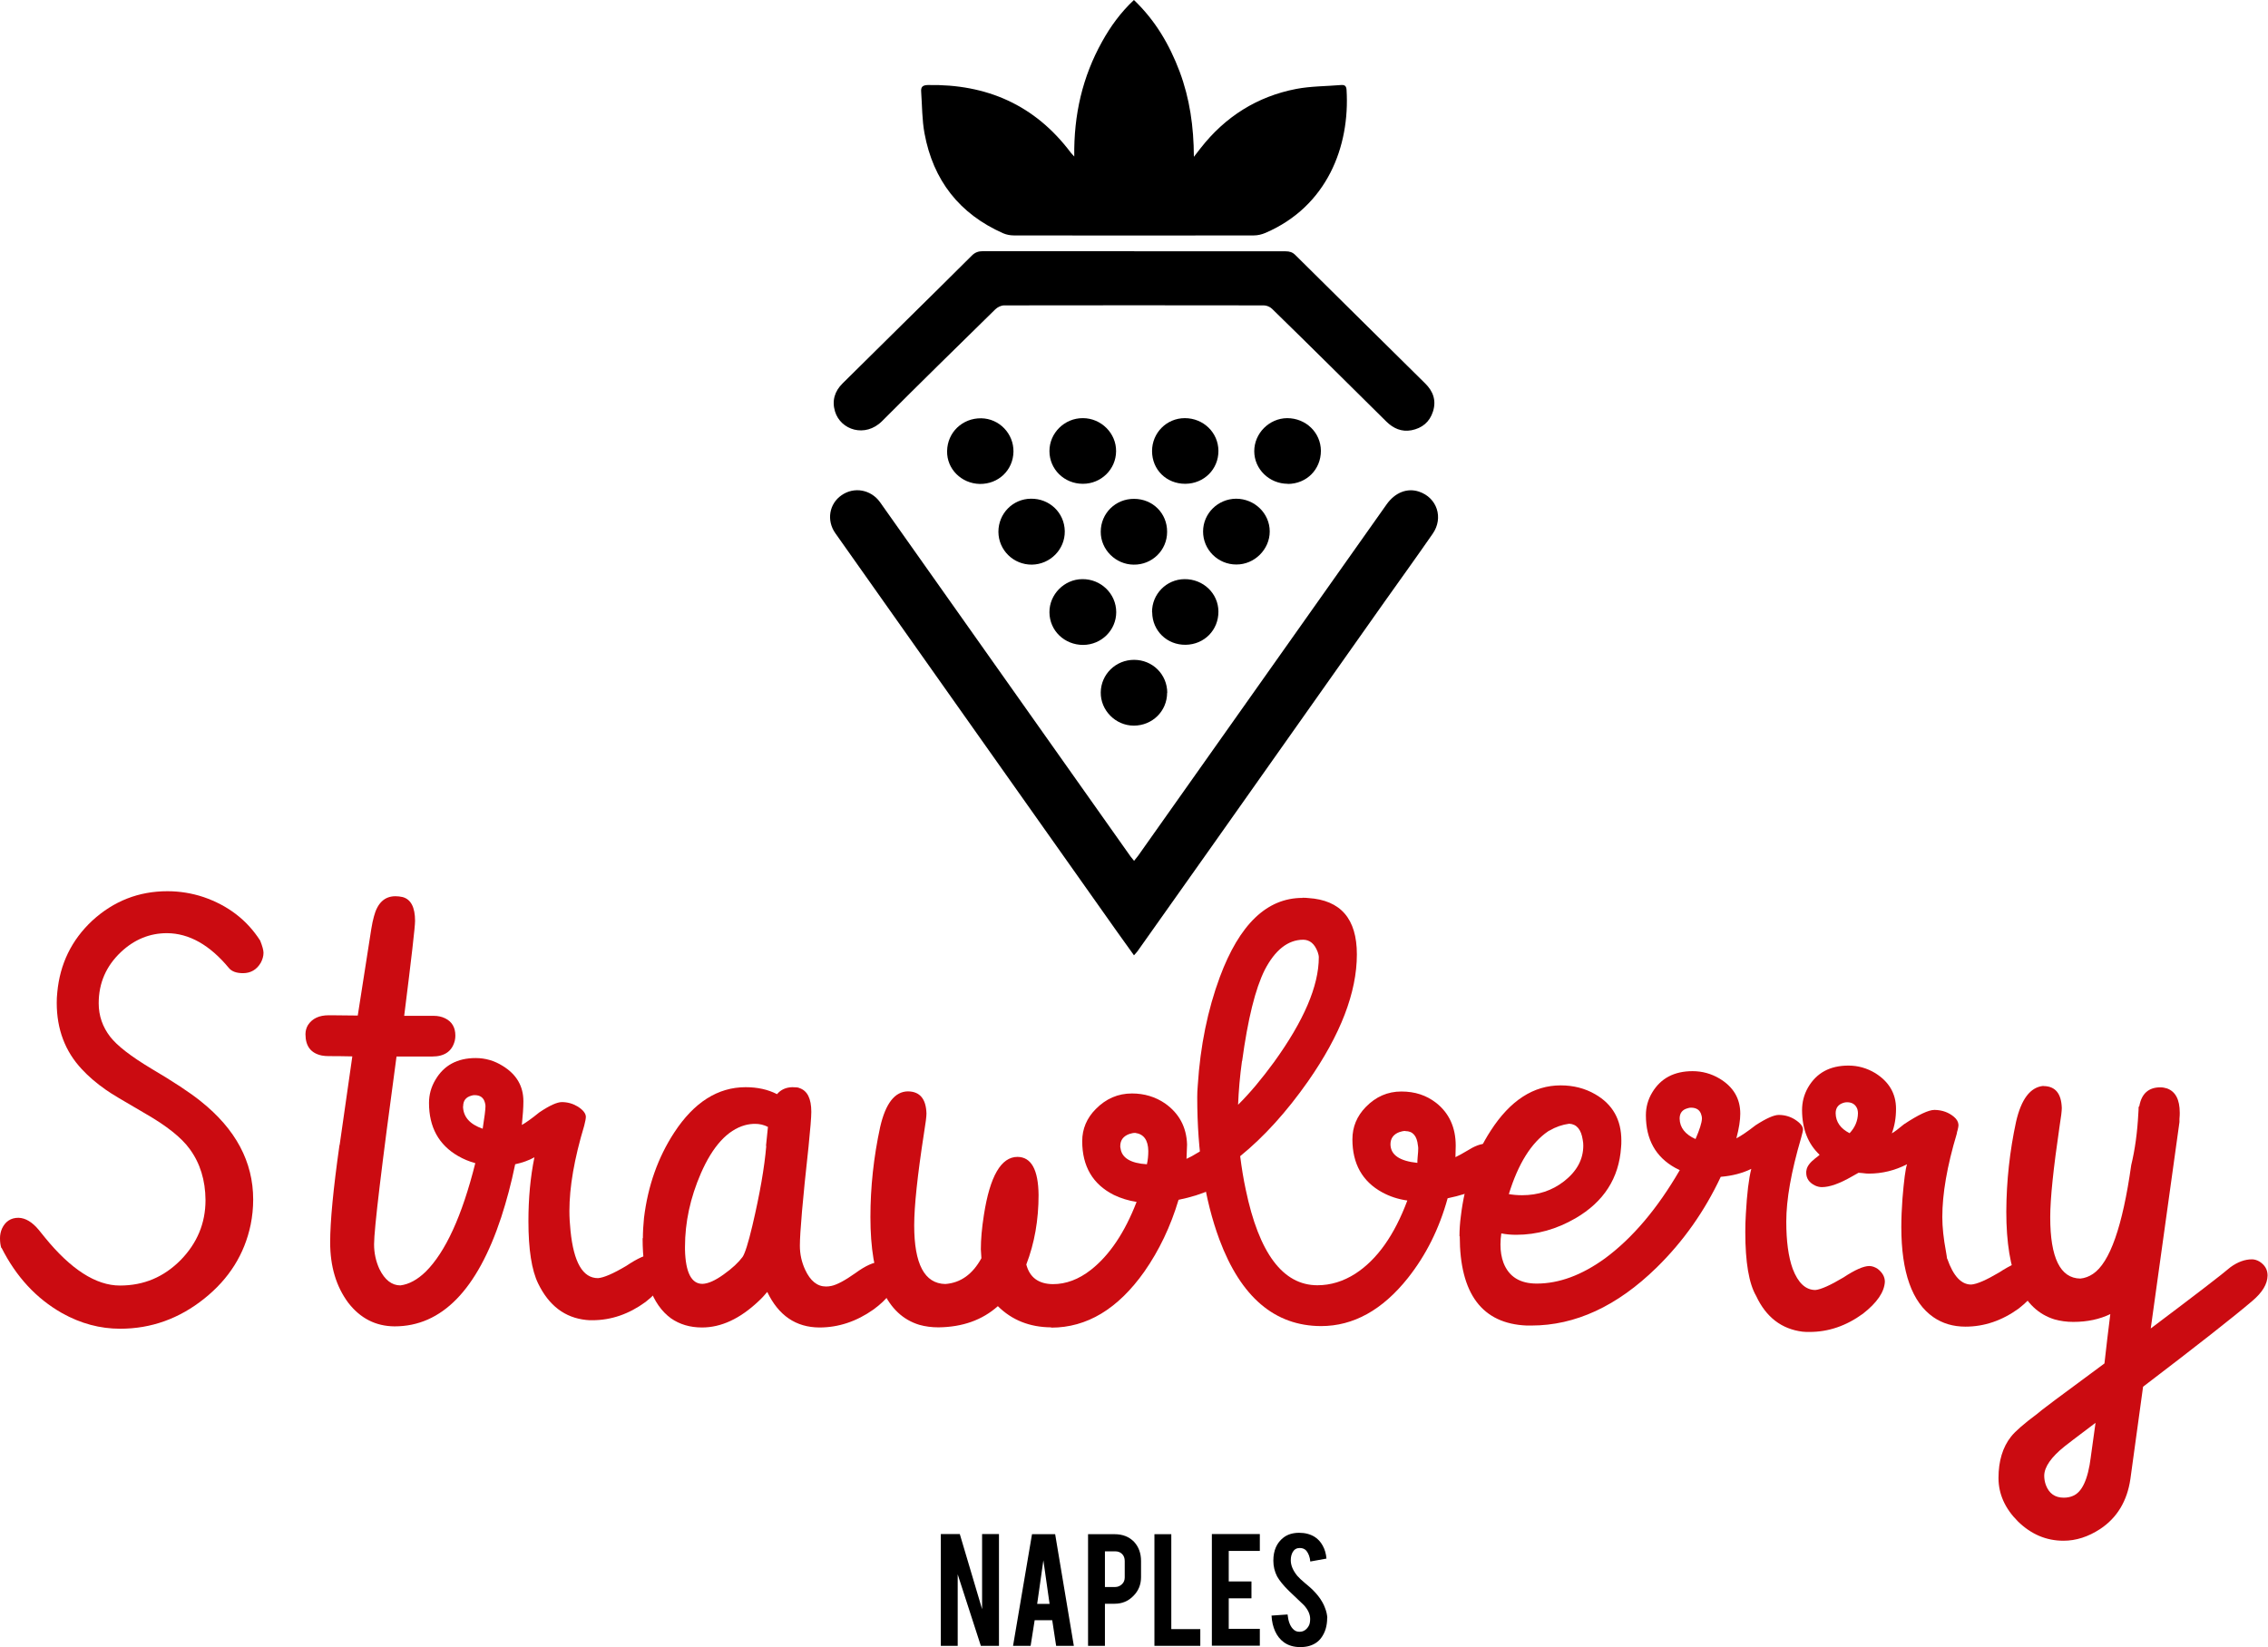 <?xml version="1.0" encoding="UTF-8"?>
<svg id="Layer_2" xmlns="http://www.w3.org/2000/svg" viewBox="0 0 162.67 118.17">
  <defs>
    <style>
      .cls-1 {
        fill: #cb0b11;
      }
    </style>
  </defs>
  <g id="Layer_4">
    <g>
      <path class="cls-1" d="M.1,89.55c-.07-.2-.1-.44-.1-.72,0-.24.05-.47.14-.68.24-.52.64-.78,1.18-.78.51.01,1,.31,1.47.88.15.19.29.36.42.52,1.87,2.3,3.67,3.46,5.39,3.46s3.15-.61,4.36-1.83c1.18-1.21,1.78-2.64,1.78-4.3-.01-1.43-.39-2.65-1.13-3.66-.59-.82-1.65-1.66-3.16-2.53-1.59-.92-2.54-1.49-2.84-1.71-.69-.48-1.27-.98-1.74-1.49-1.2-1.28-1.8-2.87-1.8-4.76,0-.24.01-.49.04-.76.19-2.03,1.02-3.75,2.51-5.14,1.53-1.4,3.32-2.11,5.39-2.11.88,0,1.75.14,2.59.42,1.75.6,3.11,1.64,4.06,3.12.16.4.24.69.24.88,0,.24-.07.48-.2.72-.29.49-.72.74-1.27.74-.48,0-.82-.13-1.02-.38-1.37-1.65-2.85-2.48-4.43-2.49-1.24,0-2.34.45-3.3,1.35-1.07,1.01-1.6,2.23-1.6,3.68,0,.9.28,1.7.83,2.41.5.64,1.48,1.4,2.93,2.27,1.59.94,2.78,1.72,3.56,2.35,2.51,2,3.76,4.35,3.76,7.05,0,.6-.06,1.2-.18,1.8-.44,2.12-1.55,3.89-3.33,5.31-1.8,1.44-3.81,2.16-6.03,2.16-1.44,0-2.83-.37-4.17-1.12-1.85-1.05-3.29-2.61-4.34-4.69Z"/>
      <path class="cls-1" d="M24.36,82.15l.91-6.36c-.52-.01-1.09-.02-1.7-.02-.16,0-.32-.01-.48-.04-.79-.16-1.18-.67-1.18-1.53,0-.24.06-.46.18-.66.31-.47.8-.7,1.49-.7h.18c.73.01,1.37.02,1.9.02l.97-6.21c.06-.36.12-.66.19-.9.25-.96.76-1.45,1.54-1.45.18,0,.35.02.52.06.59.16.89.73.89,1.71,0,.42-.26,2.68-.78,6.81h2.11c.31,0,.59.06.83.18.49.24.73.66.73,1.24,0,.11-.01.23-.04.36-.19.76-.73,1.14-1.63,1.14h-2.55c-1.07,7.89-1.61,12.38-1.61,13.47,0,.63.13,1.22.38,1.77.39.79.89,1.18,1.51,1.18.62-.08,1.22-.41,1.81-.98,1.42-1.41,2.61-4,3.56-7.79-.44-.12-.85-.29-1.23-.51-1.39-.8-2.09-2.07-2.09-3.81,0-.59.15-1.14.46-1.66.61-1.04,1.57-1.56,2.89-1.56.69,0,1.34.19,1.93.56,1,.61,1.49,1.46,1.49,2.54,0,.44-.04,1.01-.11,1.7.3-.17.72-.47,1.25-.9.74-.5,1.28-.74,1.62-.74.41,0,.79.11,1.14.32.39.25.58.5.58.74,0,.12-.04.33-.12.64-.71,2.36-1.06,4.39-1.06,6.11,0,.47.03.94.08,1.43.23,2.26.88,3.39,1.97,3.39.41-.03,1.09-.32,2.03-.88.82-.55,1.43-.82,1.83-.82.19,0,.38.06.58.18.36.25.54.57.54.94-.04.74-.56,1.5-1.57,2.29-1.19.87-2.46,1.31-3.82,1.31-.15,0-.29,0-.44-.02-1.53-.16-2.67-1.03-3.44-2.61-.47-.96-.7-2.46-.7-4.48,0-1.63.14-3.16.43-4.58-.41.23-.87.39-1.38.5-.28,1.37-.62,2.63-1,3.8-1.72,5.22-4.27,7.83-7.65,7.83-1.36-.01-2.46-.58-3.32-1.69-.87-1.17-1.3-2.61-1.3-4.34,0-1.49.22-3.82.67-6.99ZM33.21,79.37c.01.75.48,1.29,1.41,1.61.13-.83.2-1.37.2-1.61,0-.08-.01-.17-.04-.26-.09-.36-.34-.54-.74-.54-.07,0-.15.01-.24.04-.39.11-.58.36-.58.76Z"/>
      <path class="cls-1" d="M46.11,88.83c0-.45.03-.94.08-1.45.28-2.3,1-4.34,2.17-6.13,1.42-2.17,3.13-3.25,5.12-3.25.86,0,1.61.17,2.25.5.27-.32.64-.49,1.1-.5.27,0,.43.02.5.06.58.19.86.76.86,1.71,0,.39-.07,1.22-.2,2.51-.42,3.8-.62,6.17-.62,7.09,0,.62.13,1.19.38,1.73.37.8.87,1.2,1.49,1.2.12,0,.25-.01.38-.04.4-.08.98-.39,1.73-.92.74-.54,1.33-.8,1.77-.8.17,0,.35.06.54.18.39.27.58.62.58,1.06-.04.7-.57,1.42-1.59,2.17-1.22.86-2.51,1.29-3.88,1.29-1.69-.01-2.93-.86-3.74-2.55-.19.23-.4.46-.64.68-1.33,1.25-2.67,1.87-4.04,1.87-.86,0-1.6-.22-2.23-.66-1.35-.99-2.03-2.9-2.03-5.74ZM54.94,82.22l.14-1.37c-.29-.15-.6-.22-.92-.22-.24,0-.49.03-.74.1-1.24.35-2.3,1.5-3.15,3.45-.76,1.75-1.14,3.51-1.14,5.28v.2c.04,1.63.46,2.45,1.25,2.45.41-.01.92-.24,1.53-.68.62-.44,1.06-.86,1.35-1.25.17-.25.41-1,.7-2.23.54-2.29.87-4.2,1-5.74Z"/>
      <path class="cls-1" d="M75.39,95.23c-1.54-.01-2.81-.52-3.82-1.52-1.12,1-2.54,1.5-4.26,1.52-.48,0-.94-.06-1.37-.18-2.34-.71-3.51-3.29-3.51-7.73,0-2.14.23-4.3.7-6.47.39-1.69,1.05-2.54,1.99-2.55.86.01,1.3.54,1.33,1.59,0,.22-.06.69-.18,1.42-.47,3.04-.7,5.24-.7,6.6,0,2.78.74,4.18,2.23,4.21,1.1-.08,1.96-.7,2.59-1.85l-.04-.64c0-.7.07-1.52.22-2.47.43-2.77,1.23-4.16,2.41-4.16.99.01,1.49.92,1.51,2.73,0,1.8-.29,3.46-.88,4.99.24.93.88,1.4,1.91,1.41.94,0,1.85-.34,2.73-1.03,1.33-1.05,2.42-2.67,3.27-4.87-.59-.09-1.13-.26-1.63-.5-1.51-.76-2.27-2.05-2.27-3.86,0-.88.33-1.66.98-2.31.73-.74,1.59-1.11,2.59-1.11.88,0,1.68.24,2.38.72,1,.71,1.53,1.69,1.57,2.94l-.04,1.03c.23-.1.52-.26.86-.47.52-.32.95-.47,1.29-.47.19,0,.37.05.56.16.45.25.68.63.68,1.14,0,.31-.11.6-.34.88-.62.76-1.82,1.33-3.62,1.7-.57,1.91-1.39,3.63-2.46,5.16-1.9,2.68-4.12,4.01-6.67,4.01ZM81.41,81.28c-.13,0-.27.03-.42.08-.43.16-.64.45-.64.87,0,.05,0,.11.02.16.09.68.72,1.07,1.89,1.14.07-.3.1-.62.1-.95-.01-.79-.33-1.22-.94-1.3Z"/>
      <path class="cls-1" d="M93.42,64.41c.13,0,.27,0,.42.02,2.32.15,3.48,1.49,3.48,4.04,0,2.73-1.17,5.77-3.51,9.12-1.53,2.18-3.15,3.97-4.86,5.36.11.86.24,1.66.4,2.4.95,4.57,2.67,6.86,5.14,6.86.95,0,1.86-.28,2.72-.83,1.56-1.01,2.8-2.76,3.73-5.25-.66-.09-1.26-.29-1.81-.59-1.42-.78-2.13-2.05-2.13-3.8,0-.89.32-1.66.96-2.32.72-.74,1.57-1.11,2.55-1.11s1.79.27,2.49.81c.94.74,1.41,1.77,1.41,3.08-.01.54-.02.81-.02.82.23-.11.51-.26.84-.46.52-.33.96-.5,1.31-.5.19,0,.38.05.56.16.44.24.66.62.66,1.15,0,.31-.11.6-.34.89-.62.77-1.81,1.34-3.59,1.71-.6,2.18-1.55,4.08-2.85,5.72-1.83,2.3-3.91,3.45-6.23,3.45-3.32-.01-5.75-2.08-7.29-6.21-1.06-2.86-1.59-6.27-1.59-10.22,0-.23.01-.52.04-.86.18-2.81.71-5.4,1.58-7.75,1.41-3.79,3.38-5.68,5.93-5.68ZM89.08,76.13c-.15,1.08-.24,2.13-.28,3.13.85-.84,1.7-1.86,2.57-3.05,2.14-2.96,3.22-5.47,3.22-7.53,0-.11-.03-.23-.08-.38-.22-.59-.57-.88-1.05-.88-1.09.01-2.01.74-2.75,2.17-.67,1.34-1.21,3.52-1.62,6.54ZM100.79,81.14c-.13,0-.27.03-.42.08-.43.16-.64.46-.64.88.01.76.66,1.2,1.93,1.33,0-.09,0-.23.02-.42.03-.28.04-.48.04-.6,0-.07,0-.14-.02-.22-.07-.7-.37-1.04-.9-1.04Z"/>
      <path class="cls-1" d="M104.68,88.69c0-.45.03-.94.1-1.45.27-2.29.98-4.33,2.14-6.12,1.4-2.17,3.07-3.25,5.02-3.25.91,0,1.74.21,2.48.64,1.25.72,1.87,1.83,1.87,3.31,0,.16,0,.33-.02.5-.15,2.21-1.24,3.9-3.26,5.08-1.36.79-2.78,1.19-4.26,1.19-.36,0-.72-.03-1.07-.1-.04.27-.06.53-.06.8,0,.48.07.92.22,1.32.39.99,1.18,1.48,2.38,1.48,1.6,0,3.23-.6,4.9-1.81,1.99-1.47,3.77-3.59,5.36-6.33-.11-.05-.21-.11-.32-.16-1.41-.78-2.11-2.04-2.11-3.78,0-.58.15-1.13.46-1.64.61-1.01,1.57-1.52,2.89-1.52.69,0,1.34.18,1.93.53,1,.6,1.49,1.44,1.49,2.52,0,.47-.09,1.05-.28,1.77.33-.17.79-.48,1.38-.94.77-.5,1.32-.74,1.66-.74.42,0,.81.11,1.16.33.39.25.58.49.58.72,0,.08-.05.28-.14.61-.71,2.42-1.06,4.41-1.06,5.99,0,1.4.15,2.53.46,3.39.39,1.02.93,1.52,1.63,1.52.4-.04,1.07-.34,2.01-.9.83-.55,1.45-.82,1.85-.82.2,0,.4.07.6.2.35.27.52.58.52.93-.04.74-.56,1.5-1.57,2.29-1.21.88-2.48,1.31-3.84,1.31-.16,0-.33,0-.5-.02-1.5-.19-2.61-1.04-3.32-2.56-.52-.89-.78-2.42-.78-4.59,0-.41.01-.85.04-1.3.08-1.46.21-2.53.39-3.23-.63.31-1.36.5-2.19.57-1.16,2.47-2.69,4.64-4.6,6.51-2.84,2.78-5.84,4.16-8.99,4.16h-.32c-3.2-.13-4.81-2.27-4.81-6.41ZM111.13,81.11s-.06.03-.1.06c-1.2.82-2.14,2.32-2.81,4.5.28.05.6.08.95.08,1.15,0,2.15-.33,3.01-1,.92-.72,1.38-1.57,1.38-2.56,0-.13-.01-.27-.04-.41-.11-.74-.43-1.13-.97-1.16-.5.07-.97.23-1.41.49ZM120.47,80.25c.01.65.4,1.14,1.14,1.47.29-.67.45-1.16.46-1.47,0-.08-.01-.16-.04-.25-.09-.35-.34-.53-.74-.53-.08,0-.16.01-.24.04-.39.1-.58.35-.58.74Z"/>
      <path class="cls-1" d="M139.65,90.28s0,.03.02.04c.43,1.23,1,1.84,1.71,1.84.42-.03,1.08-.32,2.01-.87.83-.54,1.45-.81,1.87-.81.2,0,.4.07.6.2.35.27.52.57.52.92-.05.73-.58,1.49-1.59,2.28-1.2.87-2.48,1.3-3.82,1.3-.88,0-1.65-.23-2.3-.68-1.53-1.06-2.3-3.22-2.3-6.47,0-.64.03-1.31.08-2.01.11-1.35.22-2.18.33-2.49-.88.45-1.79.67-2.74.67-.11,0-.27-.01-.48-.04-.12-.01-.2-.02-.26-.02-.04.03-.19.11-.46.26-.9.52-1.62.77-2.17.77-.16,0-.33-.04-.5-.12-.42-.21-.62-.52-.62-.91,0-.07,0-.13.02-.2.04-.26.25-.54.62-.83.15-.11.25-.19.32-.26-.83-.78-1.25-1.84-1.26-3.19,0-.59.14-1.13.43-1.64.61-1.05,1.57-1.57,2.9-1.57.68,0,1.32.18,1.92.54.99.62,1.49,1.47,1.49,2.56,0,.65-.1,1.23-.3,1.76.17-.09.46-.31.87-.65,1.04-.69,1.77-1.03,2.19-1.03.56.01,1.02.18,1.4.5.2.17.31.36.32.58,0,.08-.02.2-.06.36-.04.12-.06.21-.06.26-.7,2.33-1.04,4.32-1.04,5.99,0,.73.09,1.55.26,2.46.04.24.07.41.08.52ZM133.26,79.88c0-.09-.01-.19-.04-.3-.12-.33-.37-.5-.74-.5-.08,0-.17.01-.26.04-.38.12-.56.37-.56.75.01.62.35,1.1,1,1.43.39-.41.59-.89.6-1.43Z"/>
      <path class="cls-1" d="M146.58,77.92c.84.01,1.27.54,1.3,1.58,0,.2-.05.64-.16,1.31-.44,3-.67,5.18-.67,6.52,0,2.91.72,4.38,2.16,4.4.31-.03.62-.14.9-.33,1.22-.81,2.13-3.42,2.75-7.81.27-1.11.44-2.35.51-3.72.01-.13.02-.28.02-.45.02-.02.03-.04.05-.06.16-.9.67-1.35,1.51-1.35.16,0,.32.03.48.08.6.22.91.79.91,1.74,0,.11,0,.26-.02.44v.23l-2.06,14.81c3.23-2.43,5.13-3.89,5.71-4.39.52-.38,1.04-.57,1.55-.57.17,0,.35.05.54.16.39.25.58.58.58,1-.01.62-.38,1.22-1.1,1.83-1.35,1.15-3.96,3.2-7.83,6.15l-.91,6.62c-.23,1.58-.95,2.78-2.17,3.59-.86.56-1.73.84-2.63.84-1.23,0-2.32-.46-3.27-1.39-.92-.92-1.39-1.96-1.39-3.11,0-1.22.3-2.21.9-2.97.31-.39.93-.93,1.87-1.63.12-.13,1.73-1.34,4.83-3.62.13-1.21.28-2.39.42-3.54-.77.37-1.65.56-2.65.56-.48,0-.92-.06-1.35-.18-2.31-.71-3.46-3.29-3.46-7.73.01-2.21.25-4.36.7-6.45.37-1.62,1.02-2.48,1.95-2.57ZM149.96,104.53l.34-2.45c-1.37,1.03-2.11,1.6-2.22,1.69-.96.77-1.45,1.47-1.46,2.1,0,.23.04.46.12.68.23.6.65.9,1.28.9.24,0,.45-.04.64-.12.67-.26,1.1-1.19,1.3-2.79Z"/>
    </g>
    <g>
      <path d="M68.84,110.06l1.6,5.39v-5.39h1.21v8.02h-1.3l-1.66-5.13v5.13h-1.21v-8.02h1.36Z"/>
      <path d="M74.21,116.24l-.29,1.84h-1.26l1.36-8.01h1.66l1.34,8.01h-1.27l-.28-1.84h-1.26ZM74.84,111.91l-.45,3.16h.89l-.45-3.16Z"/>
      <path d="M79.94,110.07c.59,0,1.06.19,1.41.56.32.35.49.81.49,1.36v1.16c0,.53-.18.98-.55,1.35-.37.38-.82.56-1.34.56h-.7v3.02h-1.21v-8.01h1.9ZM80.67,112c0-.21-.06-.38-.19-.51-.13-.13-.29-.19-.5-.19h-.73v2.56h.73c.19,0,.35-.07.49-.2s.2-.3.2-.49v-1.17Z"/>
      <path d="M86.09,118.08h-3.29v-8.01h1.21v6.81h2.08v1.2Z"/>
      <path d="M86.92,118.08v-8.02h3.44v1.21h-2.23v2.19h1.63v1.21h-1.63v2.19h2.23v1.21h-3.44Z"/>
      <path d="M95.19,116.08c0,.56-.14,1.04-.43,1.43-.2.27-.47.46-.83.57-.19.06-.42.09-.67.09-.47,0-.87-.12-1.18-.35-.26-.19-.47-.45-.62-.78-.15-.33-.24-.71-.26-1.13l1.15-.08c.05.47.17.8.37,1.02.14.16.31.23.5.22.26,0,.48-.14.63-.39.08-.12.12-.3.12-.53,0-.33-.15-.66-.45-.99-.24-.23-.6-.57-1.07-1.02-.4-.39-.68-.74-.85-1.04-.18-.35-.27-.72-.27-1.13,0-.73.24-1.28.73-1.66.3-.23.68-.34,1.12-.34s.8.1,1.11.29c.24.15.43.36.58.63.15.27.24.58.27.93l-1.16.21c-.03-.33-.13-.58-.28-.77-.11-.13-.27-.2-.48-.2-.22,0-.39.1-.5.29-.09.16-.14.35-.14.59,0,.37.16.74.47,1.12.12.14.3.31.54.51.28.23.47.4.56.49.3.3.53.59.69.88.08.14.14.26.18.38.12.29.17.54.18.77Z"/>
    </g>
    <g>
      <path d="M77.05,11.23c-.04-3,.59-5.72,2-8.25.6-1.08,1.32-2.08,2.28-2.98,1.53,1.46,2.55,3.2,3.28,5.14.72,1.93,1.01,3.93,1.02,6.11.21-.27.35-.45.49-.63,1.76-2.25,4.05-3.7,6.85-4.24,1.05-.2,2.14-.19,3.21-.28.25-.02.38.05.4.34.25,4.07-1.4,8.37-5.82,10.27-.26.11-.55.18-.83.18-5.74.01-11.47.01-17.21,0-.25,0-.53-.05-.76-.15-3.15-1.39-5.03-3.81-5.65-7.17-.18-.97-.17-1.99-.24-2.98-.03-.34.09-.48.47-.49,4.23-.08,7.69,1.43,10.26,4.85.05.07.12.13.26.29Z"/>
      <path d="M81.32,68.52c-.44-.62-.85-1.19-1.26-1.76-3.92-5.54-7.83-11.08-11.75-16.62-2.8-3.96-5.6-7.92-8.4-11.89-.64-.91-.44-2.11.45-2.72.9-.63,2.11-.41,2.76.5,3.95,5.58,7.9,11.17,11.84,16.75,2.04,2.89,4.08,5.78,6.13,8.67.07.09.14.18.25.31.11-.13.2-.24.28-.35,4.33-6.12,8.65-12.24,12.98-18.36,1.62-2.29,3.23-4.57,4.85-6.86.6-.85,1.47-1.2,2.32-.92,1.3.43,1.78,1.88.99,3.02-1.13,1.63-2.29,3.24-3.44,4.86-4.14,5.86-8.28,11.73-12.42,17.59-1.77,2.5-3.54,5-5.31,7.5-.06.09-.15.17-.26.3Z"/>
      <path d="M81.35,18.03c3.62,0,7.24,0,10.86,0,.28,0,.49.06.7.27,3.1,3.08,6.21,6.14,9.31,9.21.57.56.81,1.22.56,2.01-.24.76-.78,1.2-1.55,1.35-.7.13-1.29-.13-1.79-.62-1.35-1.33-2.69-2.66-4.04-4-1.39-1.37-2.77-2.74-4.17-4.1-.14-.14-.39-.24-.58-.24-6.21-.01-12.42-.01-18.63,0-.22,0-.48.13-.64.29-2.71,2.66-5.43,5.32-8.11,8.01-1.22,1.22-2.98.64-3.38-.69-.23-.77-.03-1.45.55-2.02,1.46-1.44,2.92-2.88,4.38-4.33,1.63-1.61,3.26-3.21,4.88-4.83.23-.23.47-.32.8-.32,3.62,0,7.24,0,10.86,0Z"/>
      <path d="M77.69,46.27c-1.34,0-2.41-1.02-2.42-2.34-.01-1.28,1.06-2.37,2.35-2.38,1.34-.02,2.44,1.05,2.44,2.37,0,1.29-1.06,2.34-2.37,2.35Z"/>
      <path d="M83.71,49.7c0,1.32-1.06,2.36-2.39,2.36-1.31,0-2.39-1.1-2.37-2.39.02-1.3,1.08-2.33,2.39-2.33,1.33,0,2.38,1.05,2.38,2.37Z"/>
      <path d="M77.67,34.71c-1.34,0-2.4-1.04-2.4-2.35,0-1.3,1.09-2.37,2.4-2.36,1.31,0,2.4,1.09,2.38,2.38-.01,1.29-1.07,2.33-2.38,2.33Z"/>
      <path d="M92.37,34.71c-1.33,0-2.41-1.05-2.41-2.34,0-1.28,1.07-2.36,2.36-2.37,1.34,0,2.41,1.03,2.42,2.34,0,1.34-1.02,2.37-2.37,2.38Z"/>
      <path d="M86.29,38.13c0-1.29,1.06-2.34,2.37-2.35,1.32,0,2.41,1.05,2.41,2.35,0,1.29-1.1,2.38-2.4,2.37-1.32,0-2.39-1.07-2.38-2.38Z"/>
      <path d="M83.71,38.16c0,1.32-1.08,2.37-2.4,2.35-1.3-.01-2.37-1.09-2.36-2.36,0-1.33,1.07-2.37,2.39-2.36,1.34,0,2.38,1.04,2.37,2.37Z"/>
      <path d="M85.01,34.71c-1.35,0-2.38-1.01-2.38-2.35,0-1.3,1.04-2.36,2.35-2.36,1.33,0,2.4,1.03,2.41,2.34.01,1.32-1.03,2.36-2.37,2.37Z"/>
      <path d="M71.61,38.15c0-1.3,1.03-2.36,2.33-2.37,1.34-.02,2.41,1.01,2.43,2.33.02,1.3-1.04,2.38-2.36,2.4-1.32.01-2.39-1.04-2.4-2.35Z"/>
      <path d="M72.69,32.4c-.02,1.33-1.08,2.34-2.42,2.32-1.32-.03-2.37-1.08-2.34-2.36.02-1.34,1.1-2.37,2.45-2.35,1.29.02,2.33,1.1,2.31,2.4Z"/>
      <path d="M82.63,43.93c-.02-1.3,1.03-2.37,2.33-2.38,1.34-.01,2.42,1.02,2.43,2.32.01,1.33-1.01,2.37-2.35,2.39-1.33.02-2.39-1-2.4-2.33Z"/>
    </g>
  </g>
</svg>